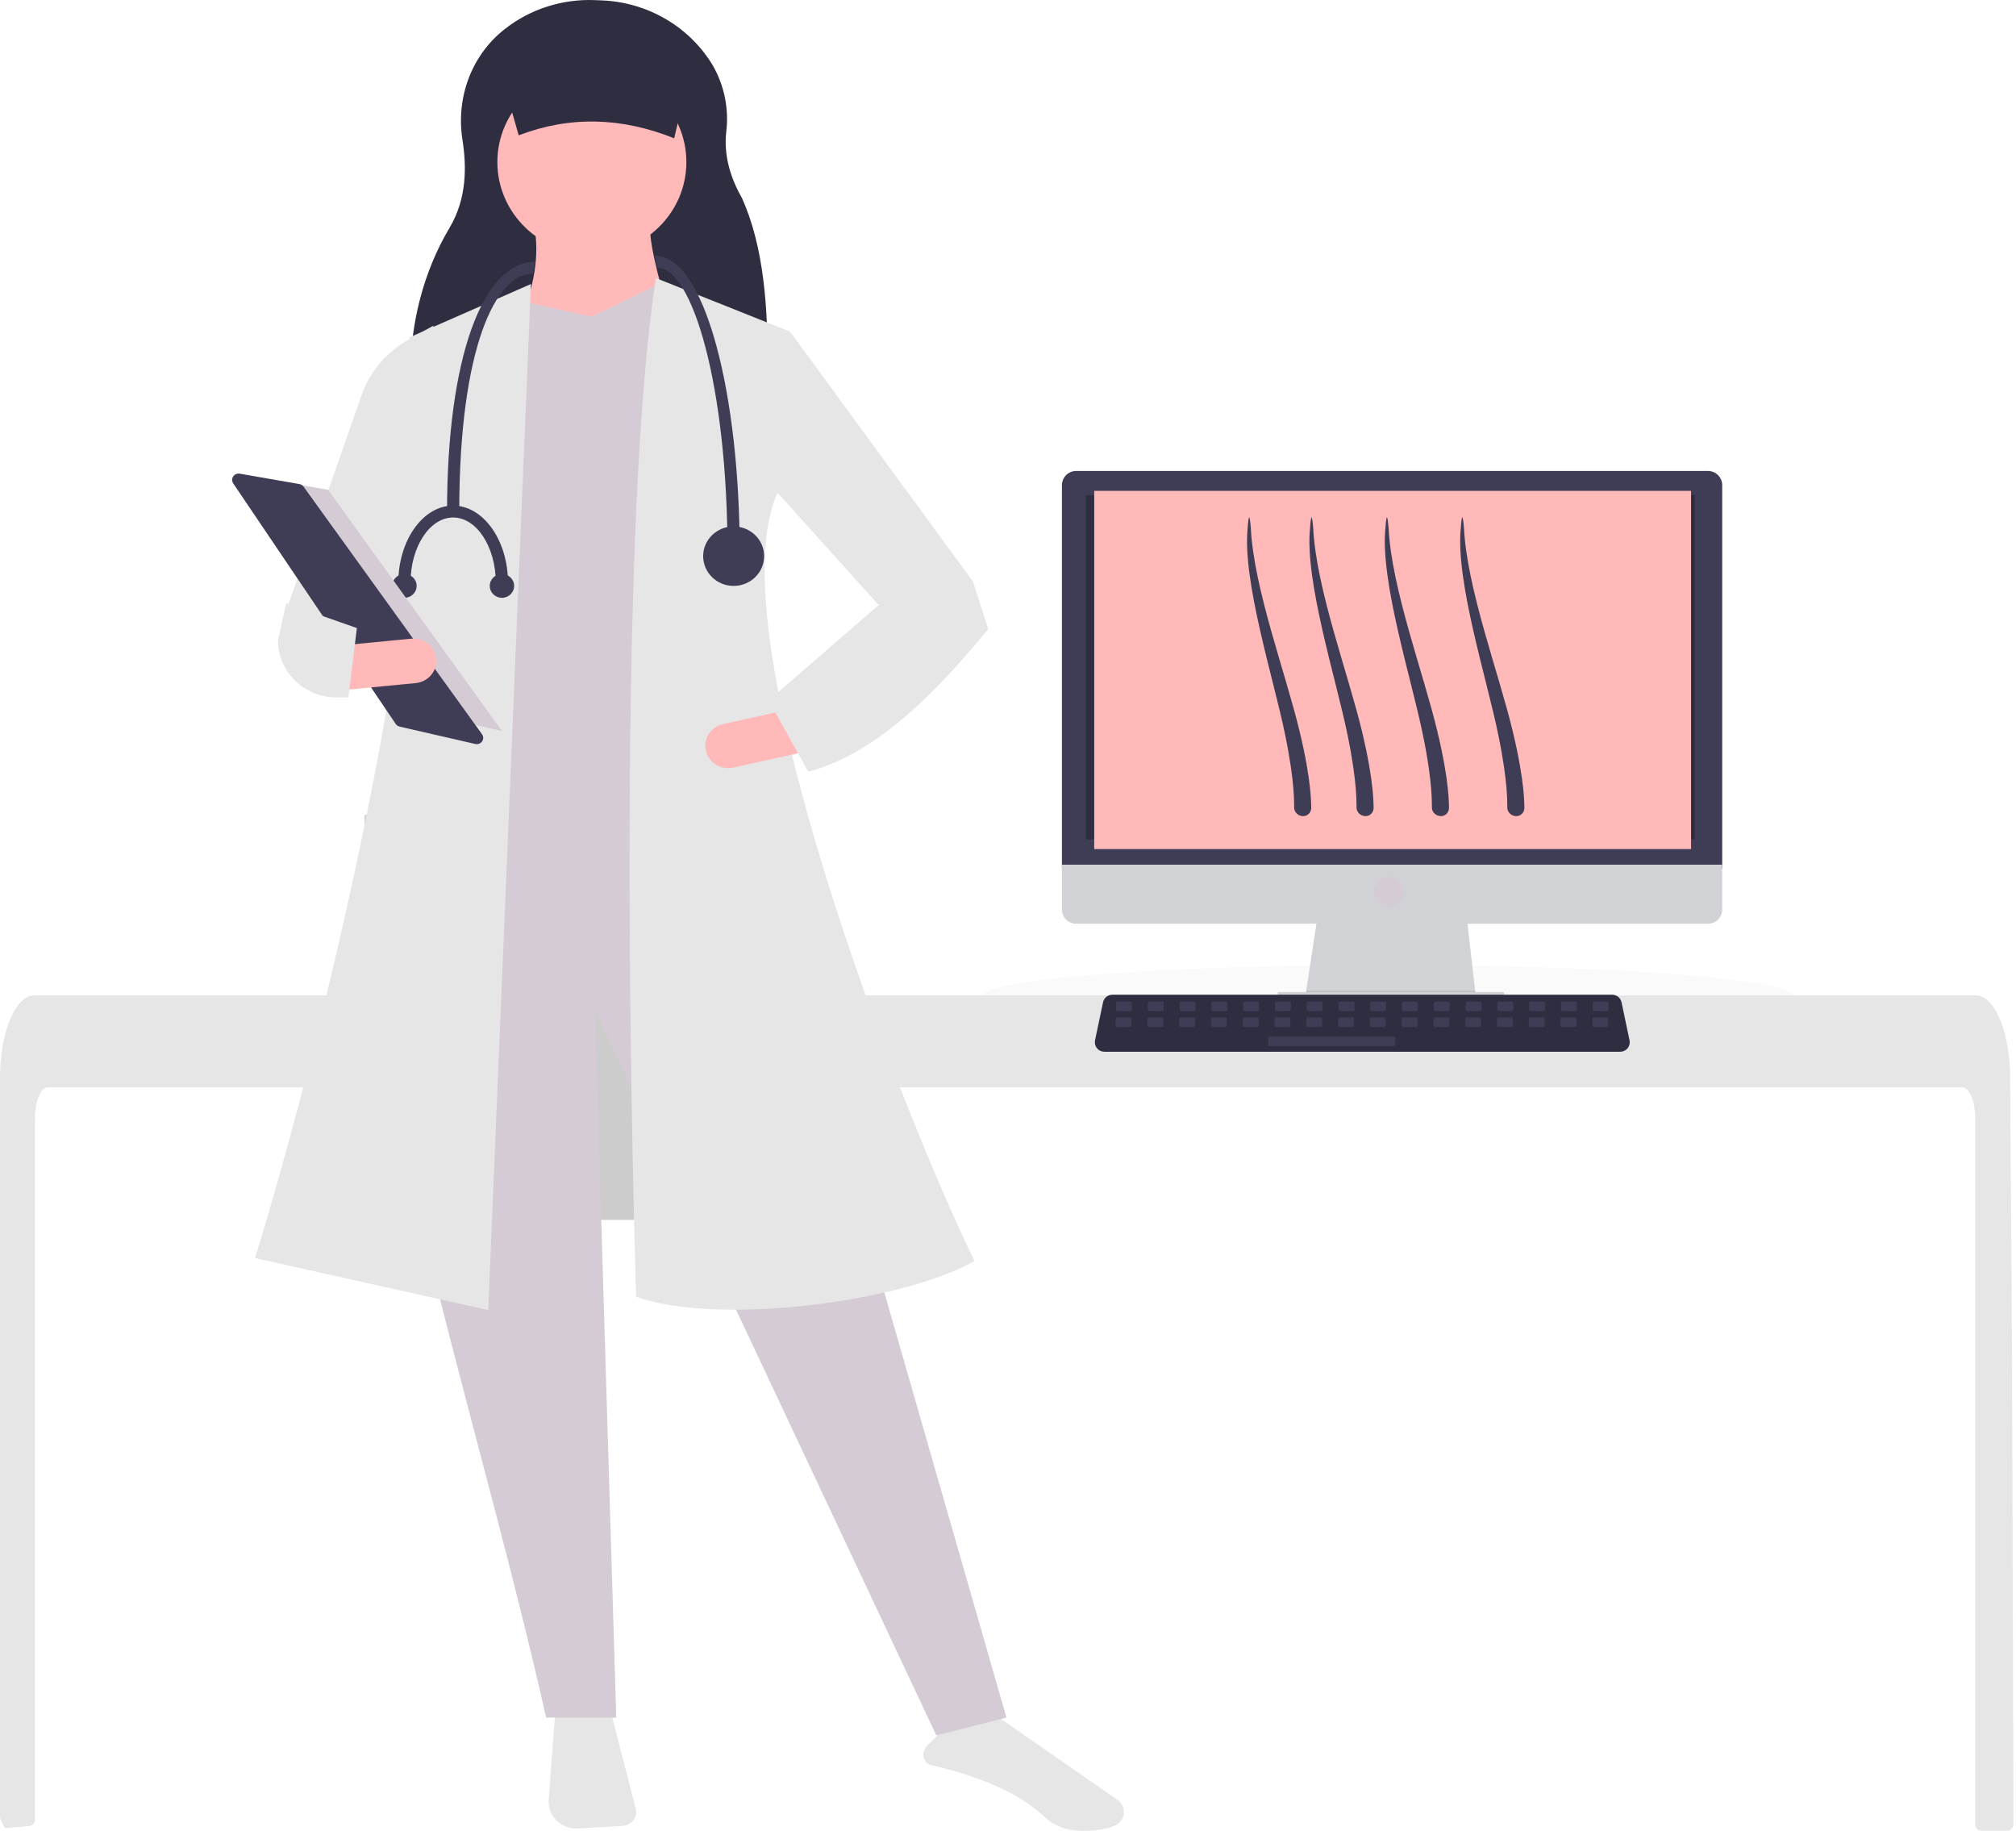 <?xml version="1.0" encoding="UTF-8"?> <svg xmlns="http://www.w3.org/2000/svg" width="304" height="276" viewBox="0 0 304 276" fill="none"><path opacity="0.1" d="M209.337 155C175.463 155 148.002 152.868 148.002 150.238C148.002 147.607 175.463 145.475 209.337 145.475C243.211 145.475 270.672 147.607 270.672 150.238C270.672 152.868 243.211 155 209.337 155Z" fill="#D5CBD5"></path><path d="M196.807 150.38L222.523 150.051L222.448 149.392L221.204 138.512H198.622L196.959 149.392L196.832 150.216L196.807 150.38Z" fill="#D0D2D5"></path><path opacity="0.1" d="M196.832 150.216H209.666L222.523 150.052L222.448 149.392H196.959L196.832 150.216Z" fill="black"></path><path d="M192.685 149.556H226.809V150.38H192.685V149.556Z" fill="#D0D2D5"></path><path d="M160.132 73.165C160.129 72.882 160.182 72.602 160.289 72.34C160.395 72.078 160.551 71.84 160.75 71.639C160.948 71.438 161.185 71.278 161.445 71.168C161.705 71.058 161.985 71.001 162.267 71H257.563C257.846 71.001 258.125 71.059 258.386 71.168C258.646 71.278 258.882 71.438 259.08 71.639C259.279 71.84 259.436 72.079 259.542 72.34C259.648 72.602 259.701 72.882 259.699 73.165V130.929H160.132V73.165Z" fill="#3F3D56"></path><path d="M259.699 130.352V137.119C259.699 137.686 259.474 138.229 259.074 138.629C258.673 139.03 258.13 139.255 257.563 139.255H162.268C161.701 139.255 161.158 139.03 160.757 138.629C160.357 138.229 160.132 137.686 160.132 137.119V130.352H259.699Z" fill="#D0D2D5"></path><path d="M163.755 74.634H255.574V126.561H163.755V74.634Z" fill="#2F2E41"></path><path d="M209.418 136.687C209.081 136.688 208.748 136.611 208.445 136.464C208.142 136.317 207.876 136.102 207.667 135.837C207.604 135.756 207.546 135.671 207.494 135.582L208.715 135.381L207.395 135.391C207.268 135.116 207.199 134.817 207.192 134.514C207.184 134.211 207.239 133.909 207.353 133.628L209.123 134.547L207.49 133.346C207.641 133.078 207.845 132.843 208.092 132.658C208.338 132.472 208.62 132.34 208.919 132.269C209.219 132.198 209.531 132.19 209.834 132.246C210.137 132.302 210.425 132.42 210.68 132.593C210.935 132.766 211.151 132.99 211.315 133.251C211.479 133.512 211.587 133.804 211.632 134.109C211.677 134.414 211.659 134.725 211.577 135.022C211.496 135.319 211.354 135.597 211.16 135.836C210.953 136.1 210.688 136.314 210.387 136.462C210.085 136.609 209.754 136.686 209.418 136.687Z" fill="#D5CBD5"></path><path d="M255 74H165V128H255V74Z" fill="#FFB9B9"></path><path d="M193.77 110.676C195.363 118.347 195.11 121.465 195.149 121.771C195.163 122.445 195.752 123.01 196.463 123.037C197.175 123.063 197.741 122.489 197.726 121.756C197.687 121.434 197.871 118.102 195.962 110.214C193.859 101.421 189.057 88.735 188.613 79.551C188.53 78.571 188.449 78.013 188.369 78.008C188.288 78.006 188.215 78.559 188.145 79.55C187.301 87.531 192.071 102.343 193.77 110.676Z" fill="#3F3D56"></path><path d="M203.177 110.676C204.77 118.347 204.516 121.465 204.555 121.771C204.569 122.445 205.158 123.01 205.869 123.037C206.581 123.063 207.147 122.489 207.132 121.756C207.093 121.434 207.277 118.102 205.369 110.214C203.266 101.421 198.463 88.735 198.019 79.551C197.936 78.571 197.855 78.013 197.775 78.008C197.695 78.006 197.621 78.559 197.551 79.55C196.707 87.531 201.478 102.343 203.177 110.676Z" fill="#3F3D56"></path><path d="M214.544 110.676C216.137 118.347 215.883 121.465 215.922 121.771C215.936 122.445 216.525 123.01 217.237 123.037C217.948 123.063 218.514 122.489 218.499 121.756C218.46 121.434 218.645 118.102 216.736 110.214C214.633 101.421 209.83 88.735 209.386 79.551C209.303 78.571 209.222 78.013 209.143 78.008C209.062 78.006 208.988 78.559 208.919 79.55C208.074 87.531 212.845 102.343 214.544 110.676Z" fill="#3F3D56"></path><path d="M225.911 110.676C227.504 118.347 227.251 121.465 227.289 121.771C227.304 122.445 227.892 123.01 228.604 123.037C229.315 123.063 229.881 122.489 229.867 121.756C229.828 121.434 230.012 118.102 228.103 110.214C226 101.421 221.197 88.735 220.754 79.551C220.671 78.571 220.589 78.013 220.51 78.008C220.429 78.006 220.355 78.559 220.286 79.55C219.441 87.531 224.212 102.343 225.911 110.676Z" fill="#3F3D56"></path><path d="M297.848 168.586C297.848 166.018 296.986 163.933 295.927 163.928H7.198C6.134 163.933 5.276 166.018 5.271 168.586V274.324C5.272 274.563 5.183 274.792 5.023 274.969C4.862 275.146 4.642 275.256 4.405 275.279C3.63 275.354 2.855 275.423 2.08 275.487C2.061 275.487 2.042 275.492 2.022 275.492C1.601 275.53 1.179 275.559 0.757 275.593H0.752C0.535 275.191 0.321 274.787 0.109 274.379C0.037 274.241 4.64443e-05 274.089 0 273.934V162.543C0 161.834 0.029 161.12 0.077 160.416C0.145 159.448 0.265 158.485 0.436 157.531C1.246 153.079 3.077 150.064 5.156 150.055H297.963C298.267 150.057 298.567 150.12 298.845 150.242C299.254 150.422 299.623 150.681 299.933 151.004C300.353 151.44 300.713 151.932 301.002 152.465C302.027 154.272 302.76 156.965 303.019 160.099C303.019 160.128 303.024 160.157 303.024 160.185C303.091 160.962 303.125 161.753 303.12 162.543L303.187 172.813L303.23 178.938L303.359 198.155L303.407 204.979L303.618 275.041C303.618 275.296 303.517 275.539 303.337 275.719C303.158 275.899 302.914 276 302.66 276H298.807C298.552 276 298.309 275.899 298.129 275.719C297.949 275.539 297.848 275.296 297.848 275.041V168.586Z" fill="#E6E6E6"></path><path d="M186.516 151.236V155.978C186.516 156.224 186.614 156.459 186.788 156.633C186.961 156.807 187.197 156.904 187.443 156.905H220.232C220.478 156.904 220.713 156.806 220.886 156.632C221.06 156.459 221.158 156.223 221.159 155.978V151.236H186.516Z" fill="#3F3D56"></path><path d="M244.324 158.555H166.525C166.312 158.555 166.102 158.507 165.909 158.416C165.717 158.324 165.548 158.191 165.414 158.025C165.279 157.86 165.184 157.667 165.134 157.46C165.084 157.253 165.081 157.037 165.124 156.829L166.332 151.095C166.4 150.775 166.577 150.487 166.831 150.28C167.086 150.074 167.404 149.96 167.732 149.959H243.117C243.445 149.96 243.763 150.074 244.017 150.28C244.272 150.487 244.448 150.775 244.517 151.095L245.724 156.829C245.768 157.037 245.765 157.253 245.715 157.46C245.665 157.667 245.569 157.86 245.435 158.025C245.301 158.191 245.131 158.324 244.939 158.416C244.747 158.507 244.537 158.555 244.324 158.555Z" fill="#2F2E41"></path><path d="M170.451 150.991H168.523C168.394 150.991 168.289 151.096 168.289 151.225V152.195C168.289 152.324 168.394 152.429 168.523 152.429H170.451C170.58 152.429 170.685 152.324 170.685 152.195V151.225C170.685 151.096 170.58 150.991 170.451 150.991Z" fill="#3F3D56"></path><path d="M175.244 150.991H173.316C173.187 150.991 173.082 151.096 173.082 151.225V152.195C173.082 152.324 173.187 152.429 173.316 152.429H175.244C175.373 152.429 175.478 152.324 175.478 152.195V151.225C175.478 151.096 175.373 150.991 175.244 150.991Z" fill="#3F3D56"></path><path d="M180.033 150.991H178.105C177.976 150.991 177.871 151.096 177.871 151.225V152.195C177.871 152.324 177.976 152.429 178.105 152.429H180.033C180.162 152.429 180.267 152.324 180.267 152.195V151.225C180.267 151.096 180.162 150.991 180.033 150.991Z" fill="#3F3D56"></path><path d="M184.826 150.991H182.898C182.769 150.991 182.664 151.096 182.664 151.225V152.195C182.664 152.324 182.769 152.429 182.898 152.429H184.826C184.955 152.429 185.06 152.324 185.06 152.195V151.225C185.06 151.096 184.955 150.991 184.826 150.991Z" fill="#3F3D56"></path><path d="M189.619 150.991H187.691C187.562 150.991 187.457 151.096 187.457 151.225V152.195C187.457 152.324 187.562 152.429 187.691 152.429H189.619C189.748 152.429 189.853 152.324 189.853 152.195V151.225C189.853 151.096 189.748 150.991 189.619 150.991Z" fill="#3F3D56"></path><path d="M194.412 150.991H192.484C192.355 150.991 192.25 151.096 192.25 151.225V152.195C192.25 152.324 192.355 152.429 192.484 152.429H194.412C194.541 152.429 194.646 152.324 194.646 152.195V151.225C194.646 151.096 194.541 150.991 194.412 150.991Z" fill="#3F3D56"></path><path d="M199.201 150.991H197.273C197.144 150.991 197.039 151.096 197.039 151.225V152.195C197.039 152.324 197.144 152.429 197.273 152.429H199.201C199.33 152.429 199.435 152.324 199.435 152.195V151.225C199.435 151.096 199.33 150.991 199.201 150.991Z" fill="#3F3D56"></path><path d="M204.002 150.991H202.074C201.945 150.991 201.84 151.096 201.84 151.225V152.195C201.84 152.324 201.945 152.429 202.074 152.429H204.002C204.131 152.429 204.236 152.324 204.236 152.195V151.225C204.236 151.096 204.131 150.991 204.002 150.991Z" fill="#3F3D56"></path><path d="M208.787 150.991H206.859C206.73 150.991 206.625 151.096 206.625 151.225V152.195C206.625 152.324 206.73 152.429 206.859 152.429H208.787C208.916 152.429 209.021 152.324 209.021 152.195V151.225C209.021 151.096 208.916 150.991 208.787 150.991Z" fill="#3F3D56"></path><path d="M213.576 150.991H211.648C211.519 150.991 211.414 151.096 211.414 151.225V152.195C211.414 152.324 211.519 152.429 211.648 152.429H213.576C213.705 152.429 213.81 152.324 213.81 152.195V151.225C213.81 151.096 213.705 150.991 213.576 150.991Z" fill="#3F3D56"></path><path d="M218.373 150.991H216.445C216.316 150.991 216.211 151.096 216.211 151.225V152.195C216.211 152.324 216.316 152.429 216.445 152.429H218.373C218.502 152.429 218.607 152.324 218.607 152.195V151.225C218.607 151.096 218.502 150.991 218.373 150.991Z" fill="#3F3D56"></path><path d="M223.166 150.991H221.238C221.109 150.991 221.004 151.096 221.004 151.225V152.195C221.004 152.324 221.109 152.429 221.238 152.429H223.166C223.295 152.429 223.4 152.324 223.4 152.195V151.225C223.4 151.096 223.295 150.991 223.166 150.991Z" fill="#3F3D56"></path><path d="M227.959 150.991H226.031C225.902 150.991 225.797 151.096 225.797 151.225V152.195C225.797 152.324 225.902 152.429 226.031 152.429H227.959C228.088 152.429 228.193 152.324 228.193 152.195V151.225C228.193 151.096 228.088 150.991 227.959 150.991Z" fill="#3F3D56"></path><path d="M232.748 150.991H230.82C230.691 150.991 230.586 151.096 230.586 151.225V152.195C230.586 152.324 230.691 152.429 230.82 152.429H232.748C232.877 152.429 232.982 152.324 232.982 152.195V151.225C232.982 151.096 232.877 150.991 232.748 150.991Z" fill="#3F3D56"></path><path d="M237.545 150.991H235.617C235.488 150.991 235.383 151.096 235.383 151.225V152.195C235.383 152.324 235.488 152.429 235.617 152.429H237.545C237.674 152.429 237.779 152.324 237.779 152.195V151.225C237.779 151.096 237.674 150.991 237.545 150.991Z" fill="#3F3D56"></path><path d="M242.334 150.991H240.406C240.277 150.991 240.172 151.096 240.172 151.225V152.195C240.172 152.324 240.277 152.429 240.406 152.429H242.334C242.463 152.429 242.568 152.324 242.568 152.195V151.225C242.568 151.096 242.463 150.991 242.334 150.991Z" fill="#3F3D56"></path><path d="M170.397 153.388H168.468C168.339 153.388 168.234 153.492 168.234 153.622V154.591C168.234 154.721 168.339 154.825 168.468 154.825H170.397C170.526 154.825 170.631 154.721 170.631 154.591V153.622C170.631 153.492 170.526 153.388 170.397 153.388Z" fill="#3F3D56"></path><path d="M175.186 153.388H173.257C173.128 153.388 173.023 153.492 173.023 153.622V154.591C173.023 154.721 173.128 154.825 173.257 154.825H175.186C175.315 154.825 175.42 154.721 175.42 154.591V153.622C175.42 153.492 175.315 153.388 175.186 153.388Z" fill="#3F3D56"></path><path d="M179.979 153.388H178.05C177.921 153.388 177.816 153.492 177.816 153.622V154.591C177.816 154.721 177.921 154.825 178.05 154.825H179.979C180.108 154.825 180.213 154.721 180.213 154.591V153.622C180.213 153.492 180.108 153.388 179.979 153.388Z" fill="#3F3D56"></path><path d="M184.772 153.388H182.843C182.714 153.388 182.609 153.492 182.609 153.622V154.591C182.609 154.721 182.714 154.825 182.843 154.825H184.772C184.901 154.825 185.006 154.721 185.006 154.591V153.622C185.006 153.492 184.901 153.388 184.772 153.388Z" fill="#3F3D56"></path><path d="M189.565 153.388H187.636C187.507 153.388 187.402 153.492 187.402 153.622V154.591C187.402 154.721 187.507 154.825 187.636 154.825H189.565C189.694 154.825 189.798 154.721 189.798 154.591V153.622C189.798 153.492 189.694 153.388 189.565 153.388Z" fill="#3F3D56"></path><path d="M194.35 153.388H192.421C192.292 153.388 192.188 153.492 192.188 153.622V154.591C192.188 154.721 192.292 154.825 192.421 154.825H194.35C194.479 154.825 194.584 154.721 194.584 154.591V153.622C194.584 153.492 194.479 153.388 194.35 153.388Z" fill="#3F3D56"></path><path d="M199.143 153.388H197.214C197.085 153.388 196.98 153.492 196.98 153.622V154.591C196.98 154.721 197.085 154.825 197.214 154.825H199.143C199.272 154.825 199.377 154.721 199.377 154.591V153.622C199.377 153.492 199.272 153.388 199.143 153.388Z" fill="#3F3D56"></path><path d="M203.943 153.388H202.015C201.886 153.388 201.781 153.492 201.781 153.622V154.591C201.781 154.721 201.886 154.825 202.015 154.825H203.943C204.073 154.825 204.177 154.721 204.177 154.591V153.622C204.177 153.492 204.073 153.388 203.943 153.388Z" fill="#3F3D56"></path><path d="M208.729 153.388H206.8C206.671 153.388 206.566 153.492 206.566 153.622V154.591C206.566 154.721 206.671 154.825 206.8 154.825H208.729C208.858 154.825 208.963 154.721 208.963 154.591V153.622C208.963 153.492 208.858 153.388 208.729 153.388Z" fill="#3F3D56"></path><path d="M213.522 153.388H211.593C211.464 153.388 211.359 153.492 211.359 153.622V154.591C211.359 154.721 211.464 154.825 211.593 154.825H213.522C213.651 154.825 213.756 154.721 213.756 154.591V153.622C213.756 153.492 213.651 153.388 213.522 153.388Z" fill="#3F3D56"></path><path d="M218.315 153.388H216.386C216.257 153.388 216.152 153.492 216.152 153.622V154.591C216.152 154.721 216.257 154.825 216.386 154.825H218.315C218.444 154.825 218.548 154.721 218.548 154.591V153.622C218.548 153.492 218.444 153.388 218.315 153.388Z" fill="#3F3D56"></path><path d="M223.107 153.388H221.179C221.05 153.388 220.945 153.492 220.945 153.622V154.591C220.945 154.721 221.05 154.825 221.179 154.825H223.107C223.237 154.825 223.341 154.721 223.341 154.591V153.622C223.341 153.492 223.237 153.388 223.107 153.388Z" fill="#3F3D56"></path><path d="M227.897 153.388H225.968C225.839 153.388 225.734 153.492 225.734 153.622V154.591C225.734 154.721 225.839 154.825 225.968 154.825H227.897C228.026 154.825 228.131 154.721 228.131 154.591V153.622C228.131 153.492 228.026 153.388 227.897 153.388Z" fill="#3F3D56"></path><path d="M232.693 153.388H230.765C230.636 153.388 230.531 153.492 230.531 153.622V154.591C230.531 154.721 230.636 154.825 230.765 154.825H232.693C232.823 154.825 232.927 154.721 232.927 154.591V153.622C232.927 153.492 232.823 153.388 232.693 153.388Z" fill="#3F3D56"></path><path d="M237.482 153.388H235.554C235.425 153.388 235.32 153.492 235.32 153.622V154.591C235.32 154.721 235.425 154.825 235.554 154.825H237.482C237.612 154.825 237.716 154.721 237.716 154.591V153.622C237.716 153.492 237.612 153.388 237.482 153.388Z" fill="#3F3D56"></path><path d="M242.275 153.388H240.347C240.218 153.388 240.113 153.492 240.113 153.622V154.591C240.113 154.721 240.218 154.825 240.347 154.825H242.275C242.405 154.825 242.509 154.721 242.509 154.591V153.622C242.509 153.492 242.405 153.388 242.275 153.388Z" fill="#3F3D56"></path><path d="M210.169 156.263H191.468C191.339 156.263 191.234 156.367 191.234 156.497V157.466C191.234 157.596 191.339 157.7 191.468 157.7H210.169C210.299 157.7 210.403 157.596 210.403 157.466V156.497C210.403 156.367 210.299 156.263 210.169 156.263Z" fill="#3F3D56"></path><path d="M110.952 122.859H54.98V183.904H110.952V122.859Z" fill="#CCCCCC"></path><path d="M83.703 258.464L82.742 271.285C82.698 271.866 82.782 272.448 82.989 272.994C83.195 273.54 83.519 274.037 83.938 274.451C84.357 274.865 84.862 275.187 85.419 275.395C85.977 275.603 86.573 275.693 87.168 275.657L93.921 275.258C94.234 275.24 94.538 275.154 94.813 275.008C95.089 274.862 95.327 274.658 95.513 274.411C95.698 274.165 95.825 273.881 95.886 273.581C95.946 273.281 95.938 272.972 95.862 272.676L92.114 258.053L83.703 258.464Z" fill="#E6E6E6"></path><path d="M140.183 266.046C148.13 267.859 153.807 270.436 157.536 273.924C158.864 275.157 160.601 275.883 162.433 275.971C164.771 276.091 166.684 275.836 168.121 275.21C168.489 275.051 168.807 274.8 169.042 274.481C169.277 274.163 169.42 273.788 169.457 273.398C169.5 273.001 169.434 272.6 169.265 272.236C169.096 271.872 168.831 271.559 168.496 271.33L149.649 258.25L141.643 261.374L139.776 263.195C139.574 263.392 139.421 263.633 139.33 263.897C139.239 264.162 139.213 264.443 139.252 264.719C139.292 264.995 139.396 265.259 139.558 265.489C139.719 265.719 139.933 265.91 140.183 266.046Z" fill="#E6E6E6"></path><path d="M115.719 56.7L61.848 56.214C61.983 48.561 63.809 41.045 67.799 34.32C70.42 29.904 70.364 25.097 69.732 21.047C68.757 14.798 71.024 8.404 76.06 4.426C79.909 1.38 84.767 -0.187 89.719 0.018L90.765 0.06C94.172 0.199 97.489 1.169 100.412 2.884C103.334 4.598 105.768 7.001 107.49 9.872C109.241 12.937 109.947 16.465 109.506 19.947C109.165 23.224 109.982 26.533 111.893 29.874C115.19 37.211 115.904 46.599 115.719 56.7Z" fill="#2F2E41"></path><path d="M151.767 258.932L141.194 261.623L89.709 152.221L92.927 258.932H82.354C71.056 208.728 50.658 150.786 59.829 132.493L114.532 129.354L151.767 258.932Z" fill="#D5CBD5"></path><path d="M89.251 38.336C97.121 38.336 103.501 32.113 103.501 24.436C103.501 16.76 97.121 10.537 89.251 10.537C81.38 10.537 75 16.76 75 24.436C75 32.113 81.38 38.336 89.251 38.336Z" fill="#FFB9B9"></path><path d="M101.667 49.993L78.223 48.648C80.52 43.505 81.438 38.552 80.521 33.852H97.989C97.95 37.46 99.791 43.702 101.667 49.993Z" fill="#FFB9B9"></path><path d="M116.372 133.389L64.887 136.977L70.173 47.976L79.137 45.51L89.25 47.752L99.363 42.819L105.799 45.062L116.372 133.389Z" fill="#D5CBD5"></path><path d="M73.624 197.506L38.457 189.659C48.914 155.838 67.752 78.464 61.672 50.89L80.059 42.819L73.624 197.506Z" fill="#E6E6E6"></path><path d="M56.612 99.762L43.281 91.692L54.65 59.214C55.918 55.863 58.347 53.049 61.517 51.259L65.347 49.097L63.048 81.827L56.612 99.762Z" fill="#E6E6E6"></path><path d="M146.944 190.108C135.845 196.371 108.1 199.863 95.918 195.488C95.022 164.93 93.264 78.492 98.906 41.923L119.133 49.993L117.294 74.205C107.624 94.917 135.703 167.057 146.944 190.108Z" fill="#E6E6E6"></path><path d="M145.332 95.726L132.92 91.691L116.371 73.308L119.129 49.993L146.711 87.656L145.332 95.726Z" fill="#E6E6E6"></path><path d="M106.437 113.178C106.64 114.048 107.188 114.803 107.961 115.279C108.734 115.754 109.669 115.911 110.561 115.716L121.097 113.388L119.574 106.829L109.038 109.156C108.146 109.353 107.371 109.887 106.883 110.642C106.395 111.396 106.235 112.309 106.437 113.178Z" fill="#FFB9B9"></path><path d="M101.662 20.849C93.747 17.675 85.93 17.445 78.218 20.401L75 9.192H104.42L101.662 20.849Z" fill="#2F2E41"></path><path d="M115.914 105.591L121.89 116.352C131.942 113.617 140.653 104.997 149.012 94.83L146.713 87.656L132.463 91.243L115.914 105.591Z" fill="#E6E6E6"></path><path d="M111.547 83.397H109.708C109.708 58.031 104.354 40.353 99.135 40.353L98.676 38.56C103.356 38.56 106.339 45.917 108.018 52.089C110.294 60.456 111.547 71.575 111.547 83.397Z" fill="#3F3D56"></path><path d="M69.253 77.119H67.414C67.414 53.888 72.806 39.456 80.745 39.456L80.285 41.25C74.794 41.25 69.253 52.341 69.253 77.119Z" fill="#3F3D56"></path><path d="M110.628 88.328C113.167 88.328 115.225 86.321 115.225 83.844C115.225 81.368 113.167 79.361 110.628 79.361C108.089 79.361 106.031 81.368 106.031 83.844C106.031 86.321 108.089 88.328 110.628 88.328Z" fill="#3F3D56"></path><path d="M61.901 87.88H60.062C60.062 81.452 63.774 76.223 68.337 76.223V78.016C64.788 78.016 61.901 82.441 61.901 87.88Z" fill="#3F3D56"></path><path d="M76.603 87.88H74.764C74.764 82.441 71.877 78.016 68.328 78.016V76.222C72.891 76.222 76.603 81.452 76.603 87.88Z" fill="#3F3D56"></path><path d="M75.69 90.122C76.706 90.122 77.529 89.319 77.529 88.329C77.529 87.338 76.706 86.535 75.69 86.535C74.675 86.535 73.852 87.338 73.852 88.329C73.852 89.319 74.675 90.122 75.69 90.122Z" fill="#3F3D56"></path><path d="M60.987 90.122C62.003 90.122 62.826 89.319 62.826 88.329C62.826 87.338 62.003 86.535 60.987 86.535C59.972 86.535 59.148 87.338 59.148 88.329C59.148 89.319 59.972 90.122 60.987 90.122Z" fill="#3F3D56"></path><path d="M37.996 71.836L49.469 73.835L75.691 110.201L61.76 107.004L37.996 71.836Z" fill="#D5CBD5"></path><path d="M35.961 71.391C35.786 71.394 35.615 71.442 35.466 71.531C35.317 71.62 35.195 71.747 35.114 71.897C35.032 72.048 34.993 72.217 35.001 72.388C35.009 72.558 35.064 72.723 35.16 72.866L59.672 109.139C59.808 109.342 60.02 109.486 60.262 109.541L71.666 112.158C71.859 112.202 72.06 112.188 72.244 112.118C72.428 112.048 72.586 111.925 72.696 111.765C72.807 111.606 72.865 111.417 72.864 111.225C72.862 111.032 72.8 110.844 72.686 110.687L45.775 73.364C45.702 73.263 45.609 73.176 45.501 73.109C45.394 73.043 45.274 72.997 45.149 72.976L36.145 71.407C36.084 71.397 36.023 71.391 35.961 71.391Z" fill="#3F3D56"></path><path d="M51.254 97.327L51.935 104.019L62.685 102.979C63.595 102.891 64.432 102.454 65.011 101.764C65.591 101.074 65.866 100.188 65.775 99.3C65.685 98.413 65.237 97.597 64.53 97.031C63.822 96.466 62.914 96.198 62.004 96.286L51.254 97.327Z" fill="#FFB9B9"></path><path d="M41.902 96.551C41.918 98.833 42.858 101.017 44.517 102.626C46.176 104.235 48.419 105.14 50.759 105.142H52.527L53.814 94.683L43.159 90.941L41.902 96.551Z" fill="#E6E6E6"></path></svg> 